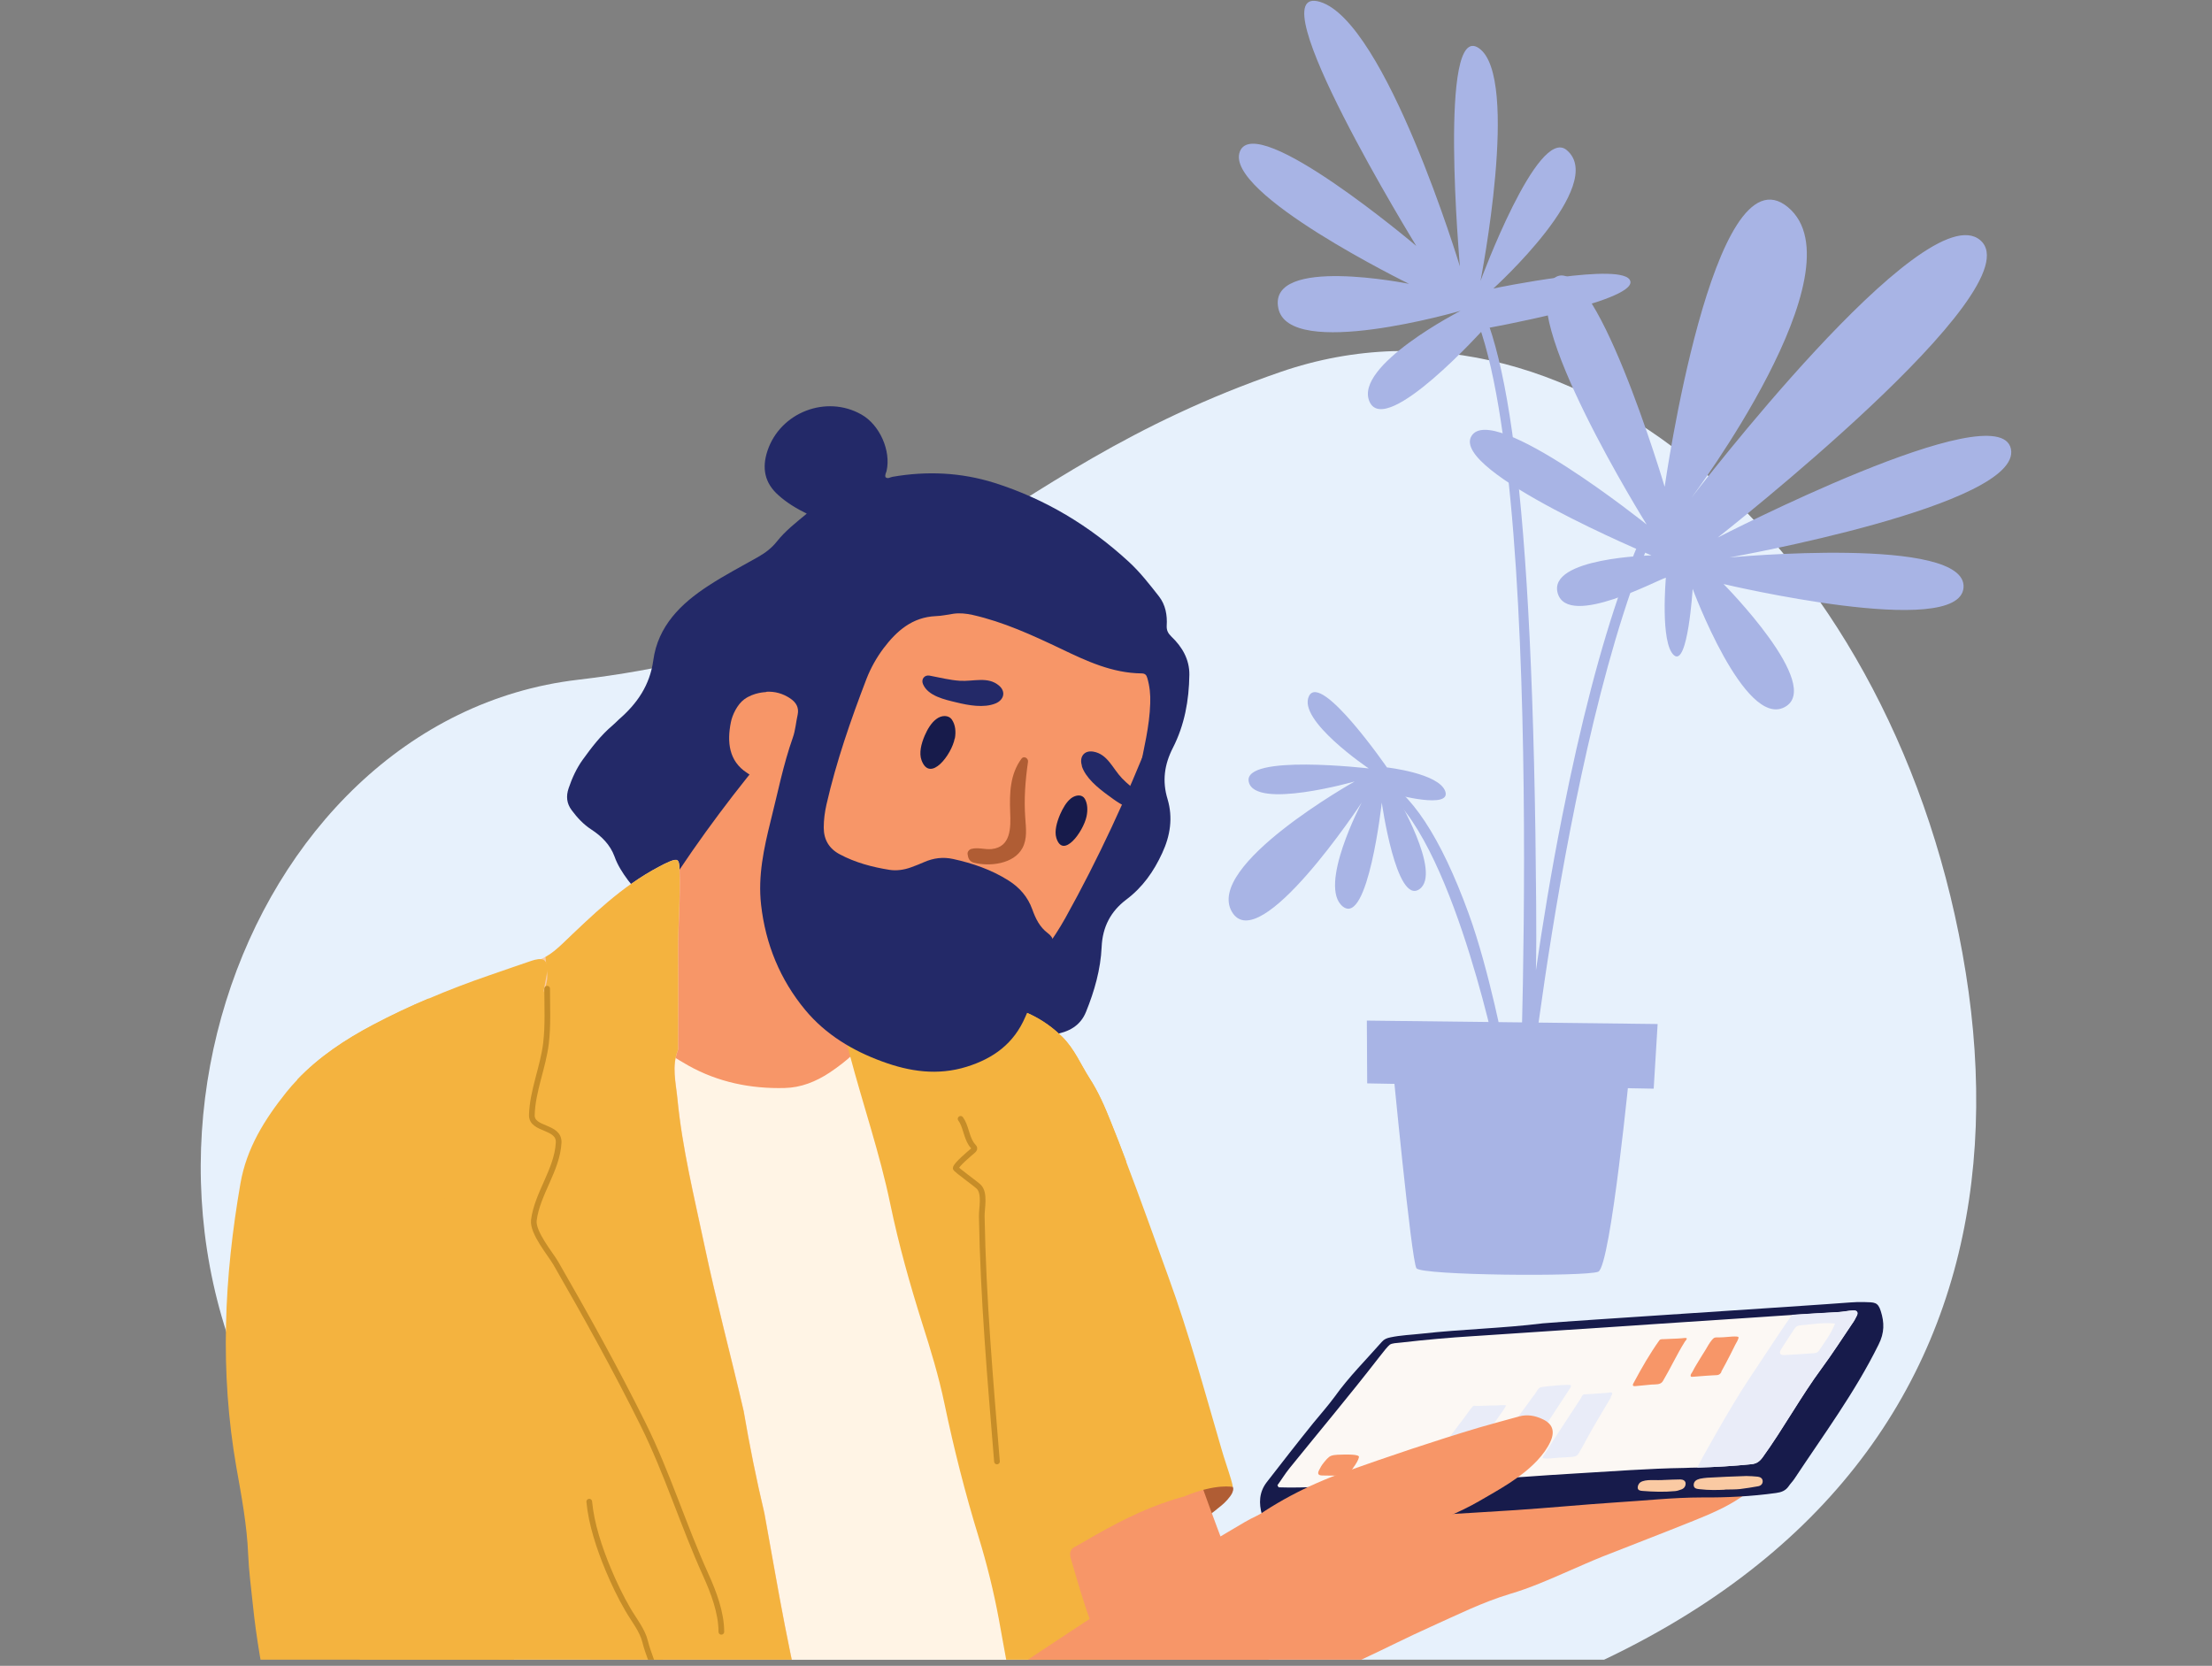 <svg width="320" height="241" viewBox="0 0 320 241" fill="none" xmlns="http://www.w3.org/2000/svg">
<rect x="0" y="0" width="320" height="241" fill="#808080" stroke="none"/>
<g clip-path="url(#clip0_1438_79195)">
<path d="M143.502 258.554C143.502 258.554 88.026 263.989 48.493 219.99C8.959 175.991 34.214 104.124 83.606 98.342C132.998 92.559 142.012 68.736 185.221 53.822C228.43 38.907 274.767 80.449 284.378 140.727C294.013 201.006 258.924 254.137 143.478 258.554H143.502Z" fill="#E7F1FC"/>
<path d="M241.02 83.576C240.275 83.626 226.866 90.996 225.351 85.834C223.861 80.673 238.909 80.35 238.909 80.35C238.909 80.35 209.83 68.215 212.86 63.103C215.89 57.991 238.214 75.883 238.214 75.883C238.214 75.883 219.068 45.235 224.73 40.322C230.417 35.408 240.821 70.424 240.821 70.424C240.821 70.424 247.824 20.965 258.651 29.973C269.478 38.982 244.695 72.012 244.695 72.012C244.695 72.012 278.468 27.79 286.489 34.763C294.534 41.711 248.495 77.769 248.495 77.769C248.495 77.769 289.195 56.775 290.909 64.939C292.622 73.104 250.208 80.648 250.208 80.648C250.208 80.648 284.651 77.422 284.055 85.015C283.459 92.584 249.339 84.494 249.339 84.494C249.339 84.494 263.965 99.26 258.155 102.312C252.344 105.365 244.869 85.189 244.869 85.189C244.869 85.189 244.174 96.53 242.162 94.793C240.151 93.056 240.995 83.576 240.995 83.576" fill="#A8B4E5"/>
<path d="M214.748 47.543C214.748 47.543 236.551 43.671 235.856 40.694C235.186 37.74 216.04 41.736 216.04 41.736C216.04 41.736 232.628 26.722 226.643 21.709C222.446 18.185 214.177 40.644 214.177 40.644C214.177 40.644 219.938 11.237 213.978 6.993C210.999 4.859 210.303 12.751 210.353 21.163C210.403 29.576 211.197 38.535 211.197 38.535C211.197 38.535 200.494 3.147 190.959 0.268C181.423 -2.61 204.89 35.581 204.89 35.581C204.89 35.581 181.671 15.927 179.362 21.933C177.052 27.963 203.847 41.066 203.847 41.066C203.847 41.066 183.41 36.922 184.924 44.565C186.414 52.208 211.297 44.962 211.297 44.962C211.297 44.962 195.751 52.928 198.135 58.139C200.519 63.351 214.748 47.493 214.748 47.493" fill="#A8B4E5"/>
<path d="M221.104 159.761C221.178 159.066 228.975 85.859 245.713 65.931L244.719 65.088C237.568 73.6 231.285 91.393 226.02 117.971C224.381 126.185 223.115 134.027 222.196 140.379C222.32 134.597 222.196 127.674 222.122 120.576C221.277 63.425 216.882 43.696 210.574 39.18L209.805 40.247C224.183 50.521 219.887 159.016 219.837 159.686L221.128 159.81L221.104 159.761Z" fill="#A8B4E5"/>
<path d="M216.461 152.614C216.386 152.316 209.259 118.219 198.805 113.479L199.351 112.288C204.02 114.397 208.44 121.097 212.463 132.165C215.443 140.33 217.702 152.241 217.727 152.316L216.461 152.589V152.614Z" fill="#A8B4E5"/>
<path d="M200.642 111.022C200.642 111.022 191.106 97.2 189.368 100.699C187.63 104.198 198.01 111.171 198.01 111.171C198.01 111.171 179.758 109.037 180.652 113.107C181.546 117.177 195.974 113.057 195.974 113.057C195.974 113.057 174.27 125.217 178.218 131.918C182.167 138.618 196.992 116.11 196.992 116.11C196.992 116.11 190.61 128.22 194.26 131.148C197.911 134.052 199.897 116.11 199.897 116.11C199.897 116.11 201.983 130.974 205.336 128.642C208.688 126.309 201.933 114.943 201.933 114.943C201.933 114.943 209.954 117.102 209.085 114.497C208.191 111.866 200.617 111.022 200.617 111.022" fill="#A8B4E5"/>
<path d="M197.786 156.734L239.232 157.503L239.803 148.147L197.736 147.651L197.786 156.734Z" fill="#A8B4E5"/>
<path d="M235.854 153.929C235.854 153.929 233.023 183.237 231.211 183.982C229.398 184.726 205.658 184.528 204.913 183.485C204.168 182.443 201.387 153.284 201.387 153.284L235.854 153.929Z" fill="#A8B4E5"/>
<path d="M166.622 222.844C165.083 222.844 164.636 222.149 165.256 220.883C165.703 219.99 166.324 219.27 167.119 218.675C169.9 216.64 173.004 215.424 176.357 214.729C176.555 214.679 176.754 214.679 176.977 214.679C178.07 214.679 178.716 214.952 178.269 215.97C178.02 216.54 177.226 217.384 176.729 217.781C173.873 220.188 170.918 221.95 167.243 222.769C166.995 222.819 166.746 222.819 166.597 222.844H166.622Z" fill="#B05D34"/>
<path d="M116.732 74.32C115.168 73.55 113.827 72.731 112.635 71.664C110.599 69.878 110.201 67.719 111.021 65.237C112.859 59.653 119.538 57.073 124.629 59.976C127.261 61.465 128.925 65.212 128.255 68.141C128.18 68.438 127.982 68.711 128.106 69.034C128.453 69.332 128.776 69.034 129.099 68.984C134.09 68.116 139.007 68.339 143.85 69.853C151.225 72.186 157.657 76.082 163.318 81.293C164.957 82.807 166.298 84.544 167.664 86.281C168.608 87.497 168.881 88.986 168.782 90.525C168.757 91.195 168.955 91.592 169.452 92.088C171.016 93.577 172.084 95.388 172.059 97.622C172.01 101.32 171.364 104.893 169.675 108.194C168.434 110.626 168.111 113.008 168.906 115.614C169.7 118.294 169.303 120.899 168.136 123.406C166.919 126.061 165.305 128.369 162.921 130.156C160.686 131.843 159.494 134.102 159.37 137.005C159.221 140.256 158.327 143.383 157.11 146.385C156.291 148.42 154.602 149.314 152.467 149.661C148.543 150.306 144.793 149.339 141.068 148.47C134.364 146.931 127.882 144.673 121.624 141.745C113.926 138.122 106.054 134.796 98.282 131.372C97.388 130.975 96.469 130.677 95.501 130.454C93.588 130.007 92.024 128.94 90.857 127.352C90.062 126.284 89.342 125.168 88.895 123.902C88.274 122.215 87.033 120.974 85.543 120.006C84.4 119.262 83.506 118.294 82.712 117.227C81.967 116.234 81.868 115.192 82.265 114.025C82.761 112.561 83.407 111.147 84.301 109.906C85.592 108.119 86.933 106.357 88.647 104.918C88.97 104.645 89.243 104.347 89.541 104.074C92.173 101.791 94.011 99.136 94.507 95.537C95.178 90.574 98.505 87.323 102.479 84.743C104.788 83.229 107.271 81.938 109.68 80.573C110.723 79.978 111.642 79.283 112.387 78.34C113.604 76.801 115.143 75.61 116.757 74.27L116.732 74.32Z" fill="#232968"/>
<path d="M172.508 211.13C175.612 219.965 178.865 228.551 182.416 237.013C183.831 240.438 184.676 244.061 186.091 247.461C187.978 252.027 189.27 256.767 190.785 261.457C192.001 265.229 192.126 269.101 190.958 272.972C190.536 274.362 189.642 275.305 188.5 276.198C185.396 278.63 181.82 279.697 177.996 280.169C176.208 280.392 174.47 280.814 172.706 281.136C171.018 281.459 169.329 281.26 167.665 280.863C165.48 280.342 163.99 278.853 162.773 277.091C161.532 275.28 160.812 273.27 160.439 271.111C160.29 270.292 160.067 269.498 159.669 268.803C157.236 264.683 155.671 260.142 153.585 255.849C153.263 255.204 152.989 254.534 152.791 253.864C150.233 245.798 147.253 237.882 144.546 229.842C143.354 226.343 143.18 227.36 145.987 225.102C153.387 219.171 161.706 214.878 170.596 211.676C171.216 211.453 171.862 211.304 172.533 211.13H172.508Z" fill="#F79668"/>
<path d="M112.164 166.933C108.712 167.057 105.236 166.188 101.958 164.6C94.707 161.051 88.648 156.088 84.252 149.264C82.439 146.435 81.297 143.308 80.825 139.958C80.701 139.139 80.9 138.618 81.645 138.171C84.6 136.409 87.505 134.597 90.46 132.811C92.05 131.843 93.614 130.9 95.228 129.982C95.849 129.634 96.172 129.063 96.544 128.493C101.287 121.147 106.527 114.174 112.189 107.498C113.033 106.506 113.952 105.885 115.194 105.538C117.876 104.793 120.582 104.247 123.388 104.297C124.307 104.297 125.226 104.446 126.145 104.595C130.143 105.215 132.279 107.846 133.545 111.394C134.066 112.834 134.364 114.372 134.762 115.837C135.358 118.02 135.209 120.204 134.613 122.363C133.868 125.093 132.701 127.674 131.608 130.279C131.434 130.701 131.161 131.074 130.888 131.446C128.156 135.168 125.648 139.064 123.066 142.886C122.321 143.978 122.023 143.854 123.364 145.119C125.027 146.708 126.617 148.395 128.305 149.983C129.125 150.753 129.299 151.522 129.075 152.589C128.057 157.279 125.748 161.175 121.998 164.178C119.614 166.089 116.758 166.685 113.778 166.883C113.306 166.908 112.859 166.883 112.164 166.883V166.933Z" fill="#F79668"/>
<path d="M119.937 292.999C117.354 292.8 114.374 292.428 111.618 291.311C109.159 290.343 107.297 288.631 106.552 285.901C105.583 282.377 104.963 278.804 104.267 275.206C103.647 271.979 103.473 268.679 103.1 265.428C102.256 257.934 100.989 250.489 99.574 243.069C98.283 236.319 97.066 229.544 95.675 222.819C95.005 219.618 94.036 216.466 93.043 213.339C91.677 209.121 90.982 204.753 89.964 200.46C88.225 193.065 86.214 185.744 84.525 178.349C82.315 168.596 80.105 158.818 78.665 148.917C78.367 146.832 77.97 144.773 77.622 142.688C77.572 142.341 77.547 141.968 77.448 141.621C77.125 140.43 77.672 139.685 78.69 139.164C79.733 138.618 80.726 138.023 81.918 137.774C82.588 137.626 82.911 137.774 83.259 138.37C87.356 145.021 92.77 150.331 99.574 154.153C103.87 156.56 108.588 157.528 113.505 157.404C115.864 157.354 118.025 156.486 119.986 155.195C122.494 153.533 124.705 151.572 126.368 149.041C126.741 148.47 127.039 148.346 127.61 148.669C129.348 149.636 131.111 150.629 132.874 151.572C133.321 151.82 133.47 152.217 133.619 152.664C134.389 154.848 135.234 157.007 135.929 159.191C136.599 161.35 136.823 163.608 137.146 165.841C138.164 172.964 139.505 180.011 140.722 187.109C142.212 195.769 143.701 204.405 145.241 213.041C147.203 224.06 149.363 235.028 151.623 245.997C153.535 255.303 155.149 264.659 157.26 273.915C157.434 274.66 157.26 275.082 156.54 275.354C154.951 275.975 153.386 276.62 151.822 277.241C150.779 277.662 149.736 278.134 148.792 278.729C141.988 282.948 135.035 286.944 128.007 290.765C125.251 292.254 122.892 292.949 119.986 292.949L119.937 292.999Z" fill="#FFF4E5"/>
<path d="M123.786 285.629C123.389 286.969 122.693 287.961 121.104 287.887C120.434 287.862 120.309 288.185 120.384 288.731C120.831 292.354 120.632 296.002 120.682 299.65C120.732 303.447 120.632 307.243 120.856 311.04C120.856 311.139 120.856 311.214 120.856 311.313C120.881 311.785 120.881 312.256 120.856 312.728C120.732 314.018 120.26 314.44 118.944 314.316C118.397 314.266 117.851 314.192 117.305 314.093C115.542 313.77 113.853 313.249 112.189 312.604C111.767 312.455 111.37 312.281 110.948 312.132C109.83 311.685 109.209 310.767 108.812 309.651C106.9 304.241 104.913 298.831 103.076 293.396C102.157 290.716 101.312 288.036 100.294 285.405C97.985 279.375 95.998 273.221 93.937 267.091C90.957 258.182 88.002 249.273 85.445 240.24C82.191 228.725 79.336 217.136 77.126 205.374C75.437 196.465 73.525 187.556 72.06 178.622C71.042 172.443 69.999 166.264 69.353 160.035C68.856 155.295 68.335 150.53 68.434 145.741C68.434 145.021 68.658 144.624 69.229 144.252C72.258 142.316 75.139 140.157 78.442 138.668C78.615 138.594 78.764 138.519 78.938 138.42C79.808 137.948 80.552 137.303 81.297 136.608C85.643 132.464 89.939 128.221 95.328 125.391C95.825 125.119 96.321 124.87 96.843 124.647C98.035 124.151 98.258 124.324 98.308 125.59C98.482 129.908 98.084 134.201 98.109 137.402C98.159 142.788 98.109 147.056 98.109 151.299C98.109 151.498 98.159 151.721 98.084 151.92C97.165 154.228 97.786 156.585 98.01 158.893C98.705 166.115 100.443 173.138 101.933 180.21C103.622 188.226 105.758 196.142 107.595 204.108C108.439 209.071 109.433 214.01 110.6 218.923C111.072 221.504 111.519 224.085 111.991 226.691C114.002 238.007 116.237 249.273 119.788 260.242C122.097 267.414 123.711 274.809 124.084 282.403C124.134 283.47 124.134 284.562 123.811 285.604L123.786 285.629Z" fill="#FACAA3"/>
<path d="M178.343 215.126C178.343 215.126 176.009 214.58 171.489 216.417C170.347 216.714 169.18 217.087 168.063 217.484C163.642 219.072 159.595 221.38 155.547 223.737C155.547 223.737 155.522 223.737 155.497 223.762C154.752 224.209 154.703 224.755 154.926 225.524C155.82 228.576 156.689 231.654 157.782 234.631C159.52 239.421 161.01 244.26 162.177 249.223C163.071 253.02 164.338 256.718 165.852 260.316C165.927 260.49 166.001 260.688 166.076 260.862C167.02 263.269 167.715 265.751 168.361 268.232C168.385 268.381 168.435 268.505 168.46 268.629C168.857 270.59 168.212 271.235 166.001 271.409C165.902 271.409 165.803 271.409 165.703 271.409C161.482 271.285 161.879 271.657 158.949 273.99C158.055 274.685 157.26 275.503 156.391 276.223C155.597 276.893 155.373 276.819 154.976 275.826C154.603 274.858 154.181 273.915 153.983 272.923C152.07 264.038 149.513 255.328 147.029 246.593C145.887 242.548 145.266 238.354 144.496 234.234C143.751 230.239 142.783 226.318 141.591 222.422C139.629 216.044 137.99 209.567 136.625 203.041C135.805 199.12 134.638 195.273 133.421 191.476C131.633 185.794 130.019 180.086 128.802 174.229C127.287 166.884 124.829 159.786 122.917 152.54C122.52 151.051 122.246 149.537 121.924 148.024C121.849 147.726 121.899 147.329 122.296 147.329C122.569 147.329 122.644 147.626 122.693 147.899C122.842 148.644 122.991 149.413 123.165 150.331C125.375 149.488 127.312 148.594 129.249 147.651C131.41 146.584 133.645 145.691 136.053 145.269C137.245 145.07 138.412 145.046 139.58 145.095C140.896 145.17 142.237 145.219 143.553 145.343C145.49 145.542 147.402 145.939 149.215 146.832C150.878 147.651 152.344 148.694 153.685 150.034C155.423 151.771 156.317 153.979 157.583 155.965C158.875 157.95 159.818 160.134 160.687 162.318C161.432 164.154 162.152 166.015 162.848 167.876C164.983 173.46 166.97 179.068 169.006 184.677C171.986 192.841 174.246 201.204 176.68 209.542C177.102 211.031 177.623 212.471 178.07 213.96C178.393 215.052 178.318 215.126 178.318 215.126H178.343Z" fill="#F4B33F"/>
<path d="M123.785 285.628C123.388 286.968 122.692 287.961 121.103 287.886C120.433 287.862 120.308 288.184 120.383 288.73C120.83 292.353 120.631 296.001 120.681 299.649C120.731 303.446 120.631 307.243 120.855 311.04C120.855 311.139 120.855 311.214 120.855 311.313C120.532 311.635 120.209 311.983 119.886 312.305C119.117 313.1 118.247 313.72 117.279 314.117C116.608 314.39 115.913 314.589 115.168 314.663C113.455 314.837 112.735 314.34 112.188 312.702C112.188 312.702 112.188 312.678 112.188 312.653C111.667 311.04 111.518 309.377 111.195 307.714C109.953 300.94 108.24 294.289 106.228 287.713C104.639 282.551 103.646 277.265 102.28 272.054C100.666 265.85 98.431 260.093 96.792 253.889C95.252 248.032 94.731 241.629 93.663 235.674C92.372 228.601 90.658 221.628 89.019 214.63C87.405 207.731 86.263 200.733 85.394 193.71C84.5 186.364 73.747 182.344 72.903 174.998C72.233 169.191 72.555 161.771 71.885 155.964C71.364 151.473 79.657 145.294 79.161 140.802C79.062 140.008 78.987 139.238 78.913 138.444C79.782 137.973 80.527 137.328 81.272 136.633C85.617 132.488 89.913 128.245 95.302 125.416C95.799 125.143 96.295 124.895 96.817 124.671C98.009 124.175 98.232 124.349 98.282 125.614C98.456 129.932 98.058 134.226 98.083 137.427C98.133 142.812 98.083 147.08 98.083 151.324C98.083 151.522 98.133 151.746 98.058 151.944C97.14 154.252 97.76 156.61 97.984 158.918C98.679 166.139 100.418 173.162 101.908 180.235C103.596 188.25 105.732 196.166 107.569 204.132C108.414 209.096 109.407 214.034 110.574 218.948C111.046 221.528 111.493 224.109 111.965 226.715C113.976 238.031 116.211 249.298 119.762 260.266C122.072 267.438 123.686 274.833 124.058 282.427C124.108 283.494 124.108 284.586 123.785 285.628Z" fill="#F4B33F"/>
<path d="M171.463 216.441C170.321 216.739 169.154 217.111 168.036 217.508C163.616 219.097 159.568 221.404 155.521 223.762C155.521 223.762 155.496 223.762 155.471 223.787C154.602 220.387 153.907 217.483 153.311 214.034C152.516 209.567 150.927 204.951 150.43 200.559C150.008 196.936 148.841 193.536 148.27 189.938C147.798 187.109 147.45 184.255 147.475 181.376C147.574 171.971 146.829 162.615 145.314 153.309C145.016 151.473 144.346 149.761 143.949 147.974C143.8 147.279 143.676 146.559 143.626 145.84C143.626 145.666 143.601 145.517 143.576 145.343C145.513 145.542 147.425 145.939 149.238 146.832C150.902 147.651 152.367 148.693 153.708 150.033C155.446 151.771 156.34 153.979 157.607 155.965C158.898 157.95 159.842 160.134 160.711 162.317C161.456 164.154 162.176 166.015 162.871 167.876C163.393 171.772 163.989 175.668 164.56 179.565C165.156 183.734 165.777 187.903 166.422 192.047C167.117 196.564 168.334 200.981 169.303 205.423C170.122 209.046 170.793 212.719 171.463 216.367V216.441Z" fill="#F4B33F"/>
<path d="M137.691 77.968C143.849 78.067 149.138 78.762 154.13 81.169C158.972 83.502 162.523 87.15 165.478 91.517C166.298 92.733 166.596 94.148 166.943 95.537C167.813 99.061 168.036 102.56 166.645 106.109C163.02 115.291 158.898 124.225 154.105 132.836C152.367 135.938 150.206 138.767 147.971 141.497C145.91 144.028 143.253 145.939 140.248 147.229C138.262 148.098 136.126 148.048 134.065 147.577C128.403 146.311 124.157 142.837 120.407 138.618C114.646 132.116 111.443 124.473 110.126 115.961C110.077 115.713 110.052 115.465 110.027 115.192C109.953 113.728 109.456 112.685 108.041 111.792C105.433 110.105 105.16 107.325 105.731 104.496C105.93 103.454 106.65 101.915 107.668 101.171C109.059 100.153 110.797 100.128 110.797 100.128C110.797 100.128 111.542 99.558 111.666 98.689C112.113 95.959 112.883 93.279 113.827 90.674C114.621 88.465 115.937 86.579 117.651 84.991C121.574 81.318 126.317 79.407 131.532 78.489C133.817 78.092 136.126 78.042 137.691 77.968Z" fill="#F79668"/>
<path d="M140.498 73.476C146.557 73.178 151.822 75.263 156.441 78.985C159.247 81.219 162.202 83.278 164.66 85.958C165.877 87.299 166.995 88.688 167.889 90.252C169.105 92.386 169.254 94.52 167.715 96.58C167.467 96.927 167.467 97.225 167.541 97.572C168.112 99.93 168.36 102.312 168.609 104.719C168.658 105.216 168.907 105.737 168.187 105.985C167.789 106.134 167.914 106.605 167.814 106.928C167.566 107.921 167.69 108.988 166.473 109.633C165.902 109.955 165.728 111.047 165.629 111.866C165.554 112.437 165.455 112.983 165.331 113.529C165.306 113.653 165.157 113.802 165.033 113.827C164.785 113.876 164.685 113.678 164.66 113.455C164.586 112.834 164.71 112.239 164.834 111.618C165.455 108.342 166.299 105.116 166.399 101.741C166.448 100.501 166.324 99.285 165.977 98.093C165.852 97.647 165.654 97.423 165.132 97.423C160.886 97.374 157.186 95.637 153.461 93.85C149.339 91.889 145.192 89.979 140.697 88.961C139.778 88.763 138.884 88.663 137.965 88.787C137.096 88.912 136.252 89.11 135.383 89.135C131.981 89.284 129.721 91.269 127.809 93.8C126.791 95.165 125.971 96.629 125.35 98.218C123.066 104.173 120.98 110.179 119.564 116.383C119.316 117.475 119.167 118.591 119.167 119.733C119.167 121.47 119.937 122.785 121.501 123.604C123.736 124.795 126.17 125.441 128.653 125.838C129.721 126.011 130.814 125.838 131.832 125.466C132.453 125.242 133.073 124.994 133.694 124.721C135.06 124.125 136.426 123.952 137.891 124.274C140.722 124.895 143.404 125.813 145.887 127.376C147.501 128.394 148.693 129.759 149.339 131.57C149.811 132.886 150.407 134.126 151.574 134.995C152.492 135.665 152.617 136.583 152.244 137.601C151.549 139.437 150.903 141.249 150.158 143.06C149.587 144.425 148.892 145.765 148.321 147.13C146.682 150.952 143.751 153.111 139.853 154.327C135.631 155.642 131.583 155.021 127.66 153.582C123.364 152.019 119.465 149.686 116.51 146.137C112.86 141.745 110.749 136.608 110.103 130.9C109.631 126.731 110.501 122.736 111.494 118.74C112.512 114.72 113.307 110.626 114.697 106.705C115.07 105.662 115.144 104.496 115.393 103.404C115.616 102.362 115.169 101.617 114.325 101.047C113.257 100.327 112.09 100.004 110.823 100.079C110.004 100.128 109.681 99.682 109.582 99.061C109.482 98.466 109.458 97.82 109.507 97.225C109.954 92.659 111.37 88.415 113.853 84.519C114.772 83.08 115.989 81.889 117.454 80.97C123.314 77.322 129.572 74.692 136.401 73.6C137.767 73.377 139.157 73.377 140.548 73.401L140.498 73.476Z" fill="#232968"/>
<path d="M105.086 271.136C106.08 270.416 107.123 269.672 108.141 268.902C126.12 255.204 144.794 242.473 163.791 230.214C169.13 226.765 174.568 223.414 180.056 220.213C182.39 218.848 185.023 218.029 187.481 216.838C192.125 214.58 196.992 213.041 202.033 211.925C209.607 210.237 217.057 208.128 224.581 206.316C229.845 205.051 235.135 204.083 240.573 204.306C243.255 204.43 245.887 204.827 248.37 205.944C248.991 206.217 249.562 206.167 250.158 206.043C251.127 205.82 252.095 205.795 253.039 206.043C254.479 206.44 255.324 207.433 255.423 208.897C255.671 212.173 254.554 214.803 251.748 216.689C249.637 218.104 247.327 219.072 244.993 220.015C240.623 221.777 236.202 223.464 231.807 225.201C230.193 225.846 228.604 226.566 226.99 227.261C224.159 228.502 221.353 229.743 218.398 230.611C214.449 231.802 210.774 233.639 207.024 235.326C203.697 236.815 200.444 238.478 197.141 240.016C196.148 240.488 195.278 241.083 194.484 241.803C186.835 248.876 178.79 255.526 170.967 262.425C165.926 266.892 161.059 271.533 156.117 276.099C148.37 283.296 140.821 290.716 132.973 297.838C127.014 303.223 120.706 308.136 113.803 312.281C110.301 314.365 106.626 316.053 102.727 317.219C100.939 317.74 99.127 318.063 97.289 318.261C93.39 318.683 89.939 317.467 86.71 315.308C82.812 312.703 80.005 309.129 77.497 305.283C72.655 297.962 68.235 290.368 64.113 282.601C60.586 275.975 57.631 269.101 54.974 262.078C54.627 261.16 54.378 260.217 54.13 259.274C53.807 258.132 53.857 258.033 54.974 257.512C57.209 256.469 59.568 255.75 61.878 254.881C65.056 253.69 68.21 252.474 71.413 251.382C76.479 249.67 81.62 248.231 86.81 247.064C88.846 246.617 90.957 246.344 92.918 245.575C93.291 245.426 93.514 245.575 93.639 245.898C93.837 246.369 93.961 246.866 94.16 247.337C95.178 249.695 96.147 252.077 97.264 254.385C99.723 259.472 101.958 264.659 104.292 269.796C104.49 270.218 104.565 270.689 105.062 271.036L105.086 271.136Z" fill="#F79668"/>
<path d="M98.158 250.514C98.158 250.514 98.058 250.588 97.835 250.613C96.568 250.737 91.8 250.365 89.615 250.762C85.419 251.531 81.346 252.722 77.273 254.013C76.826 254.162 76.379 254.31 75.933 254.435C69.253 256.593 62.573 258.802 56.141 261.631C55.62 261.854 55.098 262.078 54.577 262.326C50.876 264.038 47.35 266.024 44.619 269.15C43.998 269.87 43.973 270.019 43.973 270.019C43.973 269.969 43.923 269.796 43.849 269.498C43.203 266.644 40.149 253.293 38.882 246.692C37.964 241.853 37.069 237.014 36.573 232.1C36.325 229.693 36.002 227.311 35.902 224.903C35.729 220.635 34.934 216.441 34.189 212.247C32.997 205.398 32.525 198.499 32.699 191.551C32.848 184.726 33.618 177.951 34.785 171.202C35.679 166.089 38.286 161.945 41.415 158.024C41.912 157.404 42.458 156.783 43.005 156.213C46.158 152.912 49.933 150.406 53.98 148.272C56.613 146.882 59.295 145.616 62.001 144.475C64.882 143.234 67.837 142.117 70.792 141.1C72.68 140.43 74.567 139.809 76.479 139.139C76.777 139.04 77.05 138.941 77.348 138.866C78.714 138.519 79.26 138.965 79.161 140.579C78.739 142.886 78.267 145.343 77.845 147.825C77.174 151.82 76.553 155.84 75.933 159.836C75.808 160.605 75.908 161.35 76.082 162.119C79.434 177.133 88.554 186.911 92.477 201.801C95.258 212.422 93.117 228.278 95.65 238.949C96.395 242.101 97.338 245.848 98.207 248.975C98.406 249.719 98.034 249.769 98.133 250.514H98.158Z" fill="#F4B33F"/>
<path d="M77.273 254.012C76.826 254.161 76.379 254.31 75.932 254.434C69.252 256.593 62.572 258.802 56.14 261.631C54.005 251.01 52.043 240.364 50.23 229.693C48.79 221.131 47.424 212.57 46.356 203.959C45.636 198.102 45.115 192.221 44.693 186.339C43.997 177.033 43.525 167.702 43.103 158.347C43.078 157.627 43.029 156.907 43.004 156.188C46.158 152.887 49.932 150.381 53.98 148.247C56.612 146.857 59.294 145.591 62.001 144.45C62.026 144.822 62.05 145.194 62.075 145.566C62.324 149.14 62.597 152.738 62.845 156.312C63.466 164.923 64.186 173.509 65.254 182.071C66.868 194.702 68.929 207.259 71.09 219.791C72.182 226.219 73.151 232.671 74.194 239.098C75.013 244.111 76.106 249.074 77.223 254.012H77.273Z" fill="#F4B33F"/>
<path d="M138.139 106.829C138.312 105.836 138.213 104.869 137.716 104.124C137.22 103.404 136.202 103.454 135.457 104.025C134.712 104.571 134.165 105.514 133.768 106.432C133.271 107.598 132.924 108.938 133.321 110.005C134.563 113.306 137.692 109.137 138.114 106.829H138.139Z" fill="#171B4B"/>
<path d="M157.184 118.12C157.383 117.177 157.333 116.259 156.936 115.564C156.539 114.894 155.645 114.968 154.949 115.49C154.254 116.035 153.757 116.929 153.36 117.822C152.888 118.939 152.516 120.229 152.814 121.222C153.782 124.349 156.712 120.329 157.184 118.12Z" fill="#171B4B"/>
<path d="M156.491 110.799C157.037 112.536 158.825 113.975 160.241 115.017C161.259 115.762 162.6 116.804 163.966 117.052C164.264 116.283 164.537 115.489 164.76 114.72C163.916 114.049 163.072 113.379 162.327 112.61C160.961 111.196 160.241 109.086 158.155 108.739C156.789 108.516 156.118 109.558 156.516 110.774L156.491 110.799Z" fill="#232968"/>
<path d="M144.025 101.766C142.336 102.461 140.077 102.039 138.363 101.617C136.699 101.22 134.241 100.699 133.521 98.962C133.223 98.267 133.744 97.597 134.489 97.746C135.954 98.019 137.37 98.391 138.86 98.49C140.846 98.615 142.908 97.82 144.522 99.185C145.565 100.079 145.217 101.27 144.025 101.766Z" fill="#232968"/>
<path d="M189.443 220.114C187.606 220.114 185.743 220.089 183.906 220.114C183.161 220.114 182.763 219.841 182.565 219.146C182.093 217.483 182.142 215.895 183.235 214.456C185.47 211.577 187.705 208.698 189.99 205.869C191.033 204.604 192.125 203.363 193.094 202.048C195.13 199.194 197.613 196.737 199.923 194.107C200.245 193.734 200.643 193.585 201.115 193.486C202.629 193.163 204.169 193.114 205.709 192.94C211.519 192.295 217.38 192.171 223.191 191.451C227.363 191.079 261.408 188.92 267.716 188.424C268.386 188.374 269.057 188.349 269.727 188.374C271.142 188.424 271.664 188.324 272.086 189.689C272.608 191.327 272.632 192.816 271.763 194.528C268.361 201.427 263.792 207.582 259.595 213.935C259.347 214.307 258.999 214.654 258.751 215.026C258.304 215.672 257.683 215.895 256.938 215.994C253.362 216.491 249.786 216.664 246.186 216.639C242.014 216.639 237.892 217.111 233.745 217.359C228.877 217.682 224.035 218.153 219.168 218.476C211.072 218.997 202.977 219.444 194.882 219.89C193.094 219.99 191.281 219.89 189.493 219.89C189.493 219.94 189.493 220.014 189.493 220.064L189.443 220.114Z" fill="#171B4B"/>
<path d="M249.512 215.523C248.444 215.573 247.178 215.598 245.912 215.449C245.489 215.399 245.042 215.374 245.018 214.853C245.018 214.283 245.44 214.059 245.912 213.935C246.259 213.861 246.632 213.811 246.979 213.786C248.867 213.687 250.754 213.588 252.641 213.538C253.212 213.538 253.759 213.588 254.305 213.637C254.677 213.687 255 213.886 255 214.307C255 214.729 254.677 214.977 254.305 215.027C253.436 215.176 252.592 215.325 251.722 215.424C251.052 215.499 250.381 215.474 249.512 215.499V215.523Z" fill="#FACAA3"/>
<path d="M240.722 214.109C241.516 214.084 242.311 214.034 243.081 214.034C243.453 214.034 243.851 214.208 243.851 214.63C243.851 215.002 243.652 215.325 243.255 215.473C242.957 215.573 242.659 215.697 242.336 215.722C240.747 215.871 239.182 215.821 237.618 215.697C237.295 215.672 236.947 215.622 236.922 215.25C236.897 214.977 237.071 214.605 237.295 214.456C238.065 213.935 239.604 214.208 240.722 214.109Z" fill="#FACAA3"/>
<path d="M268.609 190.359C268.41 190.781 268.187 191.178 267.913 191.55C266.473 193.685 265.083 195.844 263.568 197.903C260.489 202.072 258.005 206.663 254.976 210.857C254.529 211.453 254.107 211.751 253.386 211.825C250.754 212.098 248.147 212.247 245.514 212.321C244.919 212.321 244.323 212.346 243.702 212.371C238.462 212.446 233.247 212.867 228.008 213.165C222.892 213.438 217.777 213.959 212.636 214.009C209.309 214.034 205.981 214.356 202.653 214.679C200.568 214.877 198.457 214.778 196.346 214.828C192.547 214.902 189.269 215.324 184.973 215.175C184.923 215.076 184.848 214.977 184.799 214.877C185.395 214.059 185.916 213.19 186.562 212.396C190.858 207.085 195.253 201.849 199.425 196.464C200.27 195.372 200.717 194.826 201.039 194.553C201.362 194.305 202.033 194.305 202.678 194.231C206.354 193.809 209.756 193.511 212.984 193.312C221.179 192.766 257.136 190.384 259.272 190.235C261.482 190.086 263.692 189.962 265.927 189.838C266.647 189.788 267.342 189.64 268.062 189.59C268.584 189.565 268.857 189.838 268.609 190.359Z" fill="#FCF8F4"/>
<path d="M268.61 190.36C268.411 190.782 268.188 191.179 267.915 191.551C266.474 193.685 265.084 195.844 263.569 197.904C260.49 202.073 258.006 206.664 254.977 210.858C254.53 211.454 254.108 211.752 253.388 211.826C250.755 212.099 248.148 212.248 245.516 212.322C245.963 211.404 250.408 203.413 252.866 199.741C254.753 196.936 258.95 190.459 259.298 190.211C261.508 190.062 263.718 189.938 265.953 189.814C266.673 189.765 267.368 189.616 268.088 189.566C268.61 189.541 268.883 189.814 268.635 190.335L268.61 190.36Z" fill="#E9ECF8"/>
<path d="M195.726 212.421C195.477 212.744 195.204 213.116 194.807 213.29C194.509 213.414 194.161 213.463 193.838 213.463C192.944 213.513 192.274 213.463 191.38 213.463C190.834 213.463 190.511 213.339 190.809 212.719C191.032 212.272 191.181 211.999 191.504 211.602C191.752 211.304 192.15 210.783 192.522 210.634C192.82 210.51 193.168 210.485 193.491 210.461C194.757 210.411 196.694 210.361 196.595 210.808C196.52 211.205 196.173 211.801 195.726 212.396V212.421Z" fill="#F79668"/>
<path d="M244.001 193.61C244.075 193.734 243.827 193.982 243.752 194.082C242.585 195.943 241.691 197.903 240.574 199.789C240.226 200.385 239.531 200.261 238.91 200.31C238.14 200.385 237.346 200.459 236.576 200.534C236.029 200.583 236.228 200.236 236.402 199.938C237.519 197.854 238.687 195.819 240.052 193.908C240.201 193.684 240.549 193.759 240.822 193.734C241.17 193.734 241.542 193.684 241.89 193.684C242.362 193.684 242.834 193.635 243.305 193.61C243.43 193.61 243.877 193.511 244.001 193.61Z" fill="#F79668"/>
<path d="M249.042 198.474C248.719 199.045 248.396 198.921 247.8 198.971C247.428 198.995 247.056 199.02 246.658 199.045C246.137 199.07 245.59 199.144 245.069 199.169C244.821 199.169 244.572 199.268 244.572 198.995C244.572 198.797 244.796 198.573 244.87 198.4C245.044 198.052 245.243 197.705 245.441 197.382C245.839 196.687 246.286 196.017 246.708 195.323C247.006 194.826 247.279 194.305 247.652 193.858C247.875 193.61 247.974 193.486 248.297 193.486C248.645 193.486 248.992 193.486 249.34 193.461C249.663 193.461 251.451 193.213 251.501 193.461C251.55 193.685 251.153 194.33 251.029 194.553C250.78 195.05 250.557 195.521 250.309 195.993C249.886 196.836 249.439 197.655 248.992 198.474H249.042Z" fill="#F79668"/>
<path d="M227.264 200.435C227.264 200.435 227.264 200.609 227.189 200.758C227.04 201.031 222.595 207.681 220.857 210.535C220.708 210.759 220.584 211.031 220.385 211.131C220.236 211.23 219.938 211.205 219.764 211.23C219.317 211.28 218.895 211.304 218.448 211.329C217.951 211.354 217.48 211.429 217.008 211.453C216.759 211.453 216.511 211.478 216.263 211.478C216.064 211.478 215.592 211.627 215.518 211.354C215.493 211.205 215.692 210.957 215.741 210.833C215.94 210.486 216.213 210.163 216.412 209.815C217.38 208.202 218.448 206.639 219.541 205.1C220.087 204.331 220.658 203.562 221.204 202.817C221.478 202.445 221.751 202.048 222.049 201.676C222.272 201.378 222.521 200.807 222.868 200.708C223.241 200.584 227.09 200.212 227.264 200.41V200.435Z" fill="#E9ECF8"/>
<path d="M217.902 203.214C217.902 203.214 217.852 203.413 217.777 203.537C217.703 203.636 217.628 203.76 217.579 203.86C217.405 204.133 217.206 204.381 217.032 204.654C216.635 205.224 216.213 205.795 215.816 206.366C215.716 206.49 215.617 206.614 215.542 206.763C214.971 207.532 214.45 208.351 213.903 209.145C213.432 209.865 212.985 210.585 212.488 211.304C212.389 211.428 212.314 211.652 212.165 211.726C212.041 211.801 211.867 211.776 211.718 211.776C211.371 211.801 211.023 211.85 210.675 211.875C209.831 211.95 208.987 211.999 208.117 212.024C207.745 212.024 207.373 212.049 207 212.049C206.777 212.049 207.124 211.553 207.174 211.478C207.273 211.304 207.422 211.155 207.521 210.982C207.968 210.212 207.944 210.237 208.49 209.518C209.856 207.656 211.321 205.82 212.662 203.959C212.736 203.835 212.836 203.711 212.935 203.611C212.985 203.562 213.034 203.487 213.084 203.438C213.183 203.338 213.382 203.388 213.531 203.388C213.73 203.388 213.903 203.388 214.102 203.388C214.599 203.388 215.095 203.363 215.592 203.338C215.791 203.338 215.965 203.338 216.163 203.338C216.461 203.338 216.784 203.314 217.082 203.289C217.231 203.289 217.38 203.289 217.504 203.289C217.653 203.289 217.827 203.289 217.877 203.338L217.902 203.214Z" fill="#E9ECF8"/>
<path d="M233.025 202.197C231.882 204.157 230.616 206.192 229.548 208.178C229.25 208.723 228.952 209.294 228.629 209.84C228.331 210.361 228.207 210.684 227.561 210.758C226.816 210.833 226.32 210.833 225.575 210.882C225.252 210.882 223.216 211.18 223.166 210.882C223.166 210.758 223.414 210.411 223.489 210.312C223.961 209.542 224.457 208.773 224.954 208.004C226.121 206.217 227.313 204.43 228.48 202.619C228.555 202.495 228.654 202.371 228.729 202.222C228.828 202.048 228.927 201.75 229.175 201.725C230.069 201.676 230.963 201.626 231.833 201.552C232.056 201.552 232.255 201.527 232.478 201.502C232.627 201.502 233 201.403 233.124 201.452C233.372 201.552 233.124 201.899 233 202.122L233.025 202.197Z" fill="#E9ECF8"/>
<path d="M206.204 197.63C205.31 199.318 200.17 205.844 198.953 207.73C198.779 208.028 198.581 208.301 198.407 208.599C198.307 208.748 198.233 208.946 198.134 209.095C197.985 209.294 197.786 209.294 197.562 209.294C196.817 209.294 196.048 209.393 195.303 209.443L192.919 209.616C192.919 209.616 192.819 209.616 192.77 209.616C192.571 209.517 192.919 209.12 192.968 208.996C193.291 208.475 193.589 207.929 193.962 207.432C195.775 205.075 197.587 202.767 199.4 200.41C199.872 199.814 200.319 199.218 200.766 198.598C200.989 198.3 201.213 198.002 201.436 197.705C201.585 197.531 201.685 197.208 201.883 197.109C202.032 197.035 202.256 197.059 202.405 197.035C202.653 197.035 202.901 196.985 203.15 196.96C203.597 196.91 204.069 196.861 204.516 196.836C204.963 196.786 205.434 196.762 205.881 196.737C206.08 196.737 206.701 196.588 206.602 196.935C206.527 197.183 206.328 197.432 206.204 197.655V197.63Z" fill="#FCF8F4"/>
<path d="M265.481 191.451C264.885 192.99 263.966 194.156 263.147 195.397C262.973 195.645 262.725 195.745 262.427 195.769C261.011 195.869 259.596 195.968 258.18 196.042C257.535 196.067 257.286 195.794 257.684 195.174C258.304 194.206 258.925 193.238 259.571 192.27C259.769 191.972 259.993 191.774 260.365 191.749C262.004 191.6 263.643 191.302 265.456 191.476L265.481 191.451Z" fill="#FCF8F4"/>
<path d="M176.082 235.233C175.115 235.879 173.941 235.628 172.862 235.841C171.563 236.099 170.219 236.136 168.933 236.597C168.602 236.703 168.191 236.886 167.952 236.545C167.713 236.204 168.048 235.863 168.217 235.575C168.281 235.45 168.37 235.318 168.458 235.186C170.183 232.501 171.854 229.808 173.618 227.163C175.182 224.79 177.211 222.815 179.45 221.087C184.029 217.546 189.1 214.89 194.553 212.946C200.992 210.661 207.462 208.472 214.007 206.518C215.915 205.963 217.861 205.447 219.777 204.916C220.928 204.602 222.033 204.797 223.07 205.274C224.585 205.938 224.978 207.01 224.314 208.524C223.836 209.561 223.18 210.447 222.383 211.3C219.984 213.835 216.931 215.458 213.962 217.184C211.057 218.864 207.939 220.039 204.836 221.261C199.948 223.182 195.26 225.482 190.64 227.916C186.78 229.952 182.775 231.696 179.076 233.993C178.165 234.57 177.2 235.059 176.074 235.288L176.082 235.233Z" fill="#F79668"/>
<path d="M148.321 118.343C148.122 115.564 148.321 112.983 148.718 110.204C148.793 109.707 148.122 109.286 147.775 109.757C146.111 112.015 146.036 114.745 146.136 117.475C146.235 119.733 146.26 122.537 143.454 122.835C142.436 122.934 141.442 122.537 140.449 122.835C140.176 122.934 139.927 123.257 139.977 123.555C139.977 123.654 140.027 123.753 140.027 123.853C140.126 124.349 140.399 124.696 140.921 124.82C143.205 125.391 146.657 124.994 147.899 122.711C148.644 121.346 148.42 119.808 148.321 118.319V118.343Z" fill="#B05D34"/>
<path d="M79.155 143.038C79.155 145.662 79.299 148.336 78.986 150.945C78.572 154.396 77.032 157.834 76.94 161.313C76.882 163.527 80.943 162.859 80.817 165.313C80.616 169.236 77.711 172.701 77.232 176.528C77.008 178.319 79.677 181.486 80.401 182.743C84.802 190.385 89.111 198.148 93.031 206.049C96.53 213.1 98.847 220.666 102.092 227.832C103.227 230.338 104.354 233.304 104.354 236.078" stroke="#C68D28" stroke-width="0.822" stroke-linecap="round"/>
<path d="M138.966 161.867C139.704 162.852 139.78 164.364 140.489 165.467C140.823 165.987 141.227 166.065 140.735 166.482C140.312 166.84 138.307 168.517 138.258 169.005C138.241 169.178 141.142 171.243 141.596 171.697C142.534 172.635 142.007 174.825 142.027 175.959C142.233 187.831 143.258 199.599 144.227 211.433" stroke="#C68D28" stroke-width="0.822" stroke-linecap="round"/>
<path d="M85.246 217.249C85.54 220.483 86.72 223.999 87.954 226.971C88.798 229.005 89.739 230.974 90.846 232.878C91.698 234.346 92.938 235.85 93.338 237.524C94.018 240.367 97.63 248.384 96.322 245.77" stroke="#C68D28" stroke-width="0.822" stroke-linecap="round"/>
</g>
<defs>
<clipPath id="clip0_1438_79195">
<rect width="320" height="240" fill="white" transform="translate(0 0.113)"/>
</clipPath>
</defs>
</svg>
